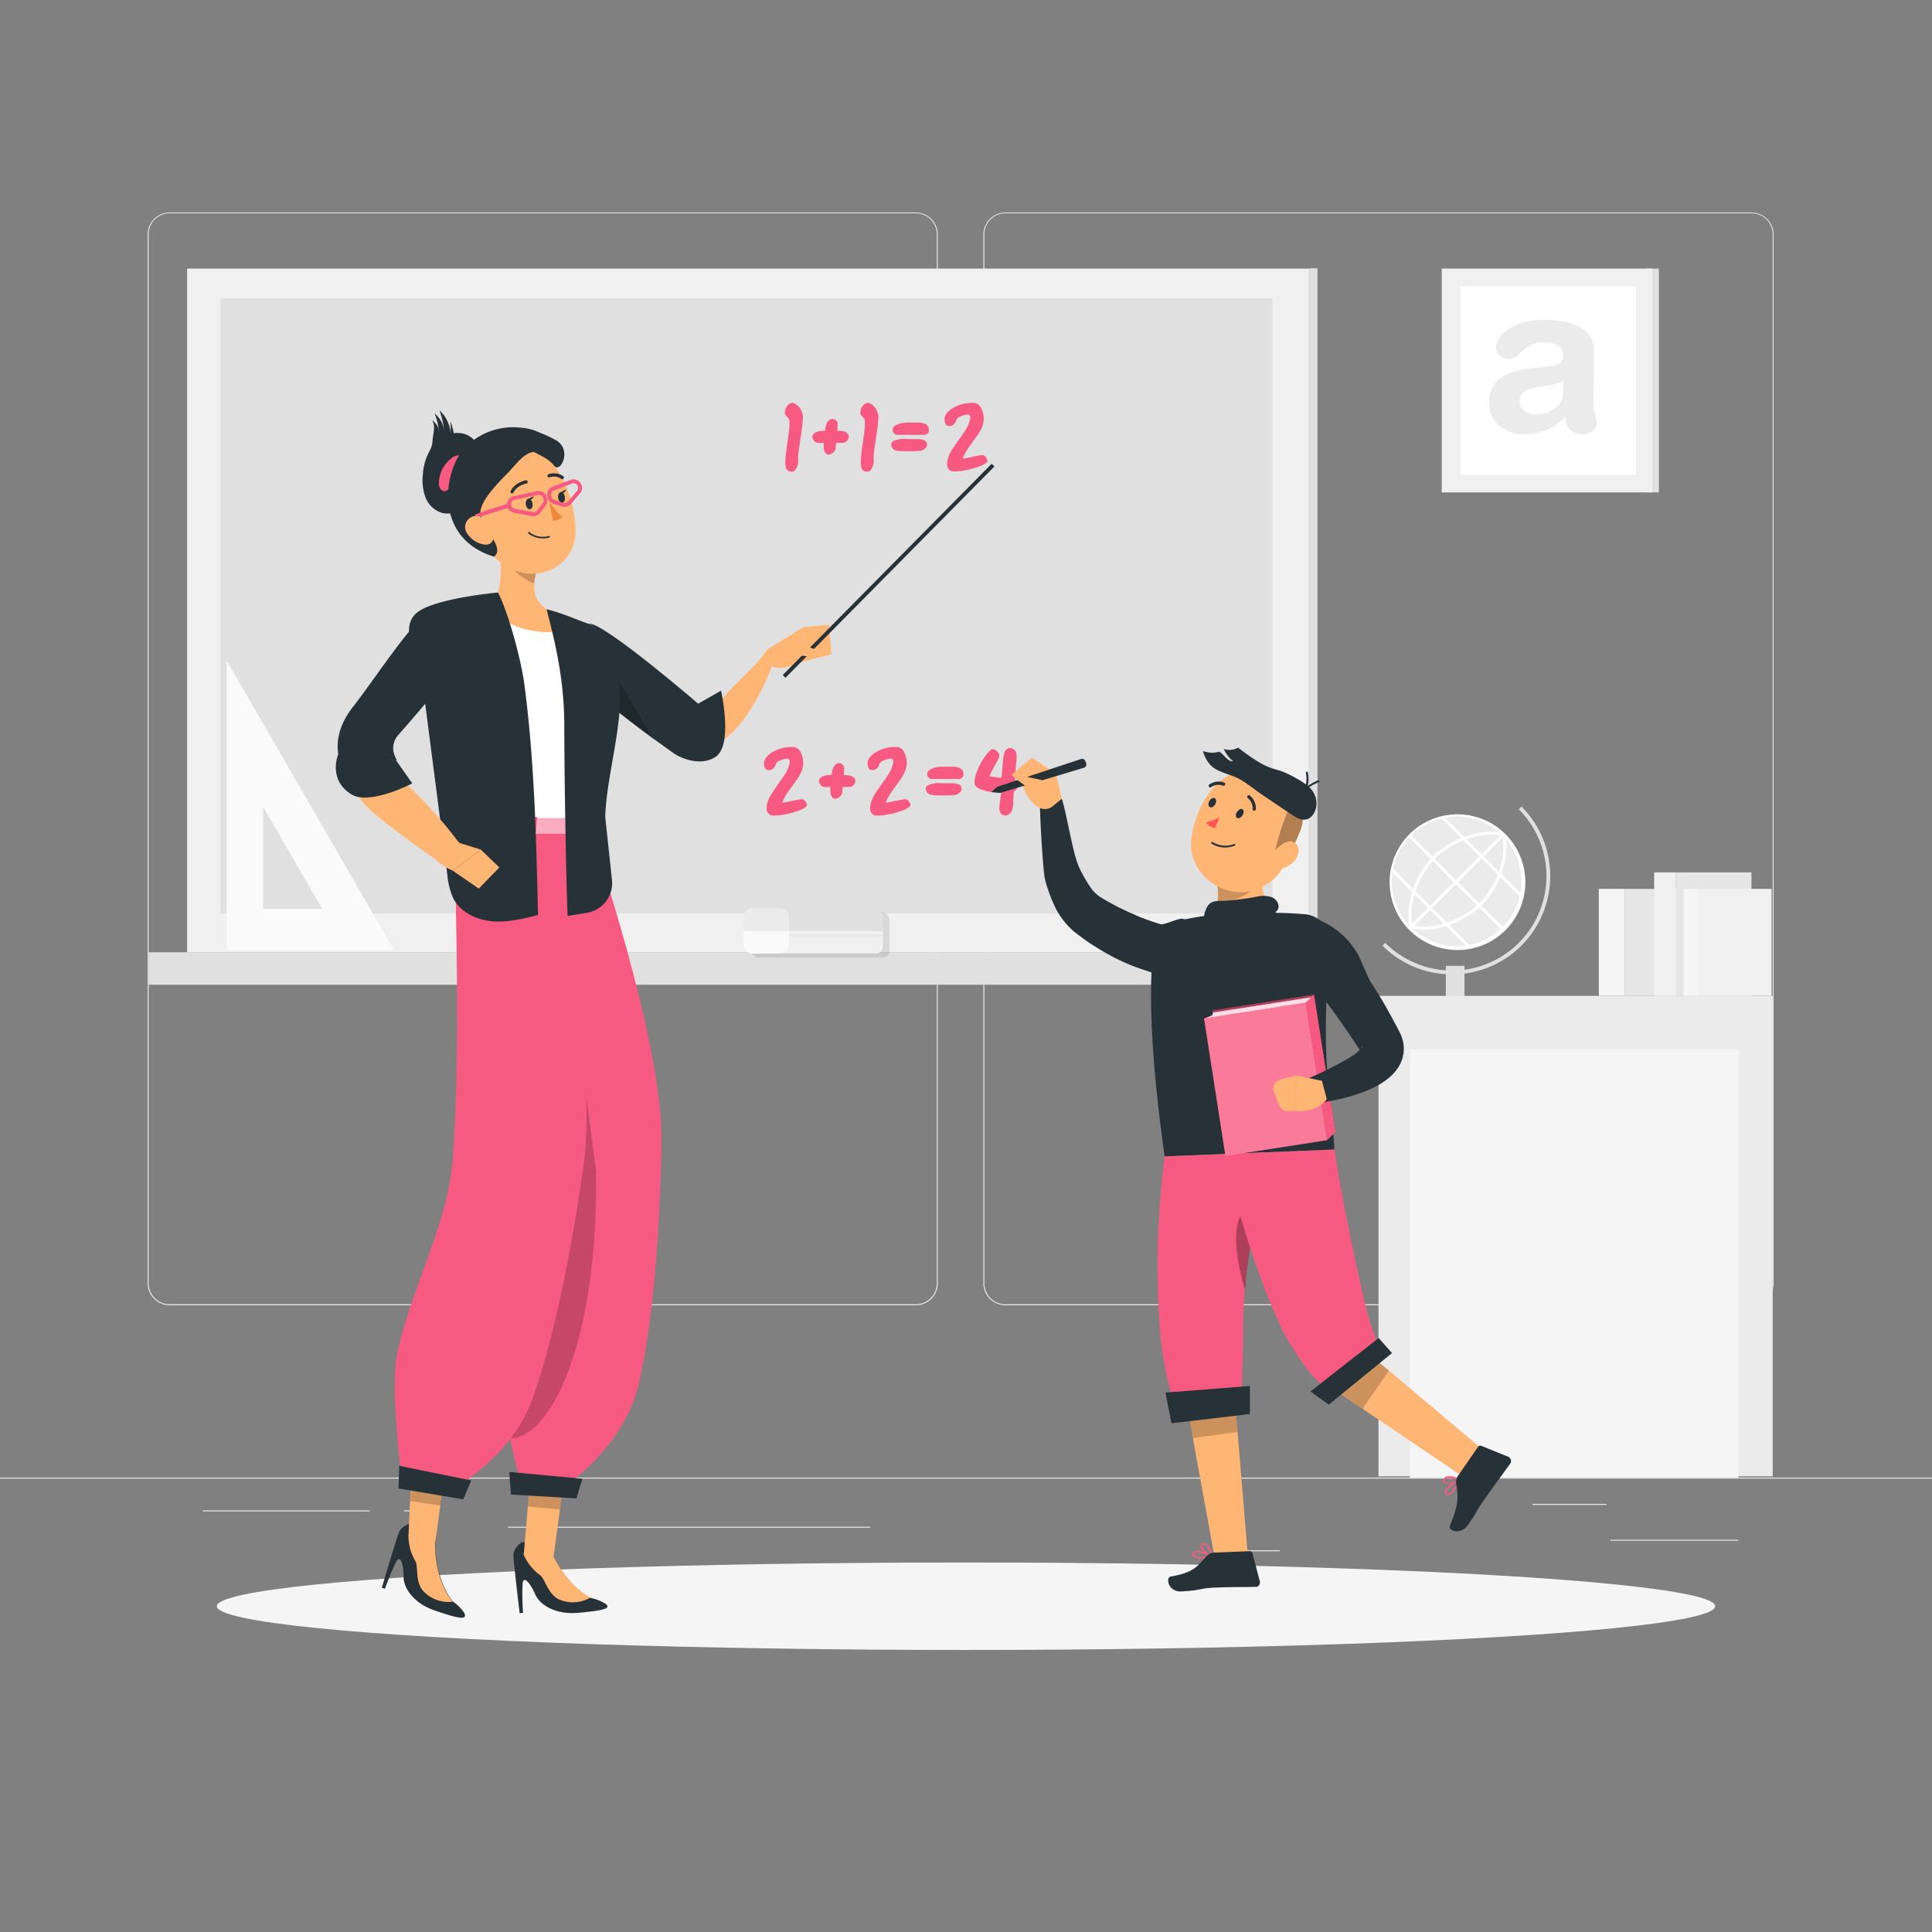<svg xmlns="http://www.w3.org/2000/svg" viewBox="0 0 500 500"><rect x="0" y="0" width="500" height="500" fill="#808080" stroke="none"/><g id="freepik--background-complete--inject-26"><rect x="416.78" y="398.49" width="33.12" height="0.25" style="fill:#ebebeb"></rect><rect x="322.53" y="401.21" width="8.69" height="0.25" style="fill:#ebebeb"></rect><rect x="396.59" y="389.21" width="19.19" height="0.25" style="fill:#ebebeb"></rect><rect x="52.46" y="390.89" width="43.19" height="0.25" style="fill:#ebebeb"></rect><rect x="104.56" y="390.89" width="6.33" height="0.25" style="fill:#ebebeb"></rect><rect x="131.47" y="395.11" width="93.68" height="0.25" style="fill:#ebebeb"></rect><path d="M237,337.8H43.91a5.71,5.71,0,0,1-5.7-5.71V60.66A5.71,5.71,0,0,1,43.91,55H237a5.71,5.71,0,0,1,5.71,5.71V332.09A5.71,5.71,0,0,1,237,337.8ZM43.91,55.2a5.46,5.46,0,0,0-5.45,5.46V332.09a5.46,5.46,0,0,0,5.45,5.46H237a5.47,5.47,0,0,0,5.46-5.46V60.66A5.47,5.47,0,0,0,237,55.2Z" style="fill:#ebebeb"></path><path d="M453.31,337.8H260.21a5.72,5.72,0,0,1-5.71-5.71V60.66A5.72,5.72,0,0,1,260.21,55h193.1A5.71,5.71,0,0,1,459,60.66V332.09A5.71,5.71,0,0,1,453.31,337.8ZM260.21,55.2a5.47,5.47,0,0,0-5.46,5.46V332.09a5.47,5.47,0,0,0,5.46,5.46h193.1a5.47,5.47,0,0,0,5.46-5.46V60.66a5.47,5.47,0,0,0-5.46-5.46Z" style="fill:#ebebeb"></path><rect y="382.4" width="500" height="0.25" style="fill:#ebebeb"></rect><rect x="425.91" y="69.51" width="3.41" height="57.92" style="fill:#e0e0e0"></rect><rect x="373.13" y="69.51" width="54.48" height="57.92" style="fill:#f0f0f0"></rect><rect x="378.02" y="74.07" width="45.36" height="48.79" style="fill:#fff"></rect><path d="M412.42,104.09a13.28,13.28,0,0,0,.16,2.21c.11.57.24,1.15.38,1.72a4.93,4.93,0,0,1,.27,1.35,2.66,2.66,0,0,1-1.05,2.15,3.81,3.81,0,0,1-2.51.87,4.31,4.31,0,0,1-3.45-1.27,5.42,5.42,0,0,1-1.18-3.31,13.53,13.53,0,0,1-4.85,3.5,15.55,15.55,0,0,1-5.93,1.08,9.42,9.42,0,0,1-6.23-2.24,7.22,7.22,0,0,1-2.66-5.79,8.79,8.79,0,0,1,.83-4,6.83,6.83,0,0,1,2.32-2.64A11.86,11.86,0,0,1,392,96.14a26.14,26.14,0,0,1,4.39-.84l4.8-.54a6,6,0,0,0,2.53-.78,2.36,2.36,0,0,0,.86-2.13,2.6,2.6,0,0,0-1.4-2.42,7,7,0,0,0-3.55-.81,7.36,7.36,0,0,0-3.51.7,12.39,12.39,0,0,0-2.59,1.94,8.59,8.59,0,0,1-1.5,1.26,2.82,2.82,0,0,1-1.51.41,3.38,3.38,0,0,1-2.4-.89,2.82,2.82,0,0,1-.95-2.13,4.43,4.43,0,0,1,.84-2.45,8.19,8.19,0,0,1,2.45-2.32,14.19,14.19,0,0,1,4-1.7,19.9,19.9,0,0,1,5.26-.64q5.93,0,9.35,2a6.58,6.58,0,0,1,3.42,6.09Zm-7.87-5.66a3.75,3.75,0,0,1-1.37.75,17.68,17.68,0,0,1-2,.49h0l-2.86.43a9,9,0,0,0-3.83,1.26,3,3,0,0,0-1.23,2.62,2.83,2.83,0,0,0,1.18,2.29,5,5,0,0,0,3.18.94,7.29,7.29,0,0,0,5-1.7,5.18,5.18,0,0,0,1.91-4Z" style="fill:#ebebeb"></path><rect x="420.44" y="230.04" width="26.01" height="27.69" style="fill:#e6e6e6"></rect><rect x="413.78" y="230.04" width="6.66" height="27.69" style="fill:#f5f5f5"></rect><rect x="433.73" y="225.77" width="19.54" height="31.96" style="fill:#e6e6e6"></rect><rect x="428.09" y="225.77" width="5.65" height="31.96" style="fill:#f0f0f0"></rect><rect x="439.49" y="230.04" width="18.98" height="27.69" style="fill:#f0f0f0"></rect><rect x="435.72" y="230.04" width="3.76" height="27.69" style="fill:#f5f5f5"></rect><rect x="374.18" y="249.96" width="4.83" height="10.34" style="fill:#e0e0e0"></rect><path d="M375.78,252.17a25.28,25.28,0,0,1-18-7.46l.71-.7a24.44,24.44,0,0,0,34.57-34.57l.7-.7a25.45,25.45,0,0,1-18,43.43Z" style="fill:#e0e0e0"></path><rect x="356.76" y="257.73" width="102.01" height="124.35" style="fill:#ebebeb"></rect><rect x="364.91" y="271.59" width="84.99" height="110.8" style="fill:#f5f5f5"></rect><circle cx="376.95" cy="228.07" r="17.17" style="fill:#ebebeb"></circle><path d="M364.57,240.51a17.56,17.56,0,0,1,24.83-24.83l-.55.55A16.78,16.78,0,0,0,365.12,240Z" style="fill:#fff"></path><path d="M364.57,240.51l.55-.54a16.78,16.78,0,1,0,23.73-23.74l.55-.55a17.56,17.56,0,1,1-24.83,24.83Z" style="fill:#fff"></path><path d="M383.33,234.44l-.55-.54c4-4,7.37-11.45,6-17.86l.75-.16C391,222.56,387.5,230.27,383.33,234.44Z" style="fill:#fff"></path><path d="M365.13,240.25l.17-.76c6.4,1.4,13.83-1.94,17.85-6l.55.54C379.53,238.25,371.81,241.71,365.13,240.25Z" style="fill:#fff"></path><path d="M371.19,222.3l-.55-.54c4.17-4.18,11.89-7.64,18.57-6.18l-.17.76C382.64,214.94,375.21,218.28,371.19,222.3Z" style="fill:#fff"></path><path d="M364.84,240c-1.46-6.68,2-14.39,6.17-18.57l.55.55c-4,4-7.37,11.45-6,17.86Z" style="fill:#fff"></path><rect x="359.82" y="227.71" width="34.34" height="0.77" transform="translate(-50.87 333.38) rotate(-45)" style="fill:#fff"></rect><rect x="383.07" y="207.1" width="0.77" height="29.07" transform="translate(-44.41 336.06) rotate(-45)" style="fill:#fff"></rect><rect x="376.39" y="211.14" width="0.77" height="34.32" transform="translate(-51.08 333.29) rotate(-45)" style="fill:#fff"></rect><rect x="369.72" y="220.82" width="0.77" height="28.3" transform="translate(-57.75 330.53) rotate(-45)" style="fill:#fff"></rect><rect x="38.46" y="246.44" width="312.47" height="8.41" style="fill:#e0e0e0"></rect><rect x="338.82" y="69.44" width="2.13" height="176.93" style="fill:#e0e0e0"></rect><rect x="57.05" y="77.2" width="1.75" height="159.2" style="fill:#e0e0e0"></rect><rect x="48.44" y="69.51" width="290.35" height="176.93" style="fill:#f0f0f0"></rect><rect x="57.05" y="77.2" width="272.28" height="159.2" style="fill:#e0e0e0"></rect><path d="M58.66,170.92v75H102Zm9.44,37.82,15.27,26.47H68.1Z" style="fill:#fafafa"></path><path d="M227.86,236H195.68v.16a2.36,2.36,0,0,0-1.51,2.21v7.05a2.36,2.36,0,0,0,1.51,2.21v.16h32.79a1.76,1.76,0,0,0,1.76-1.76v-7.66A2.37,2.37,0,0,0,227.86,236Z" style="opacity:0.1"></path><path d="M228.48,240.87V245a1.76,1.76,0,0,1-1.77,1.76H193.92v-5.9Z" style="fill:#f0f0f0"></path><path d="M193.92,240.87V235h32.19a2.37,2.37,0,0,1,2.37,2.37v3.52Z" style="fill:#e0e0e0"></path><path d="M204.21,240.87v3.53a2.38,2.38,0,0,1-2.37,2.37h-7.06a2.37,2.37,0,0,1-2.37-2.37v-3.53Z" style="fill:#fafafa"></path><path d="M192.41,240.87v-3.52a2.37,2.37,0,0,1,2.37-2.37h7.06a2.38,2.38,0,0,1,2.37,2.37v3.52Z" style="fill:#ebebeb"></path><rect x="204.42" y="241.83" width="24.05" height="0.5" style="fill:#e6e6e6"></rect></g><g id="freepik--Shadow--inject-26"><ellipse id="freepik--path--inject-26" cx="250" cy="415.69" rx="193.89" ry="11.32" style="fill:#f5f5f5"></ellipse></g><g id="freepik--Numbers--inject-26"><path d="M207.73,108.81c0,.75-.13,1.5-.22,2.24s-.21,1.48-.32,2.24-.21,1.5-.33,2.25-.23,1.51-.3,2.26a4.63,4.63,0,0,1,0,.54,4.63,4.63,0,0,0,0,.54,4.73,4.73,0,0,1,0,.52c0,.18,0,.35-.05.52a2.9,2.9,0,0,1-.14.65,4.14,4.14,0,0,1-.26.61,1.5,1.5,0,0,1-.42.56,1.36,1.36,0,0,1-.61.31,1.48,1.48,0,0,1-.93-.13,1.52,1.52,0,0,1-.66-.62,3,3,0,0,1-.18-.6,4.6,4.6,0,0,1-.05-.64,4.85,4.85,0,0,1,0-.66c0-.22,0-.43,0-.65.06-.66.14-1.32.22-2s.17-1.34.27-2,.19-1.37.29-2.06.19-1.37.25-2.06c0-.19,0-.38,0-.58s0-.41,0-.6a2.79,2.79,0,0,0,0-.58,1.67,1.67,0,0,0-.15-.54c-.13-.12-.26-.24-.39-.38a3.51,3.51,0,0,1-.37-.41,1.8,1.8,0,0,1-.24-.48,1.3,1.3,0,0,1,0-.56,2.63,2.63,0,0,1,.19-.77,3,3,0,0,1,.42-.69,2.37,2.37,0,0,1,.6-.54,1.93,1.93,0,0,1,.76-.28,2.24,2.24,0,0,1,.39.14l.37.19a3.77,3.77,0,0,1,.83.66,4.27,4.27,0,0,1,.61.87,4.46,4.46,0,0,1,.38,1,4.52,4.52,0,0,1,.11,1.1,3,3,0,0,0,0,.31Z" style="fill:#F75A80"></path><path d="M219.63,113.23a1.54,1.54,0,0,1-.17.51,2,2,0,0,1-.33.44,1.77,1.77,0,0,1-.45.3,1.42,1.42,0,0,1-.53.13q-.43,0-.87,0c-.29,0-.58,0-.88,0,0,.25-.06.5-.07.76a6.7,6.7,0,0,1-.08.77,1.32,1.32,0,0,1-.25.58,2.4,2.4,0,0,1-.45.45,2.36,2.36,0,0,1-.57.35,1.59,1.59,0,0,1-.64.13,1.12,1.12,0,0,1-.72-.44,1.84,1.84,0,0,1-.34-.78,4.08,4.08,0,0,1-.1-.93c0-.32,0-.62,0-.89h-.75l-.77,0a1.17,1.17,0,0,1-.59-.18,1.36,1.36,0,0,1-.45-.41,2.35,2.35,0,0,1-.3-.54,1.22,1.22,0,0,1-.07-.63,1.48,1.48,0,0,1,.54-.76,2.66,2.66,0,0,1,.85-.4,5.14,5.14,0,0,1,1-.16l.93-.09,0-.24a8.71,8.71,0,0,1,.15-.89,3.85,3.85,0,0,1,.32-.9,2.39,2.39,0,0,1,.57-.69,1.33,1.33,0,0,1,.89-.27,1.18,1.18,0,0,1,.5.11,1.46,1.46,0,0,1,.41.29,1.26,1.26,0,0,1,.28.4,1.39,1.39,0,0,1,.1.5,6.73,6.73,0,0,0-.05.89,5.51,5.51,0,0,1-.07.89h.28a7.44,7.44,0,0,1,.91,0,3.15,3.15,0,0,1,.89.24,1.79,1.79,0,0,1,.67.51A1.12,1.12,0,0,1,219.63,113.23Z" style="fill:#F75A80"></path><path d="M227.26,108.81c0,.75-.13,1.5-.22,2.24s-.2,1.48-.32,2.24-.21,1.5-.33,2.25-.23,1.51-.3,2.26a4.63,4.63,0,0,1,0,.54,4.63,4.63,0,0,0,0,.54,4.73,4.73,0,0,1,0,.52c0,.18,0,.35-.05.52a2.9,2.9,0,0,1-.14.65,4.14,4.14,0,0,1-.26.61,1.5,1.5,0,0,1-.42.56,1.36,1.36,0,0,1-.61.31,1.48,1.48,0,0,1-.93-.13,1.58,1.58,0,0,1-.66-.62,3,3,0,0,1-.18-.6,4.6,4.6,0,0,1-.05-.64,4.85,4.85,0,0,1,0-.66c0-.22,0-.43,0-.65.06-.66.14-1.32.22-2s.17-1.34.27-2,.19-1.37.29-2.06.19-1.37.25-2.06c0-.19,0-.38,0-.58s0-.41,0-.6a2.79,2.79,0,0,0,0-.58,1.67,1.67,0,0,0-.15-.54c-.13-.12-.26-.24-.39-.38a3.51,3.51,0,0,1-.37-.41,1.8,1.8,0,0,1-.24-.48,1.3,1.3,0,0,1,0-.56,2.63,2.63,0,0,1,.19-.77,3,3,0,0,1,.42-.69,2.37,2.37,0,0,1,.6-.54,1.93,1.93,0,0,1,.76-.28,2.24,2.24,0,0,1,.39.14l.37.19a3.77,3.77,0,0,1,.83.66,4.27,4.27,0,0,1,.61.87,4,4,0,0,1,.38,1,4.52,4.52,0,0,1,.11,1.1,3,3,0,0,0,0,.31Z" style="fill:#F75A80"></path><path d="M239.9,115.28a1.52,1.52,0,0,1-.3.56,2.13,2.13,0,0,1-.46.44,2.29,2.29,0,0,1-.56.29,1.71,1.71,0,0,1-.62.12c-1,.07-1.93.1-2.89.09s-1.9,0-2.85-.11a1.54,1.54,0,0,1-.61-.17,1.75,1.75,0,0,1-.49-.35,2,2,0,0,1-.35-.51,1.65,1.65,0,0,1-.14-.62.69.69,0,0,1,.11-.45,1,1,0,0,1,.31-.32,1.81,1.81,0,0,1,.41-.23l.43-.15a9.23,9.23,0,0,1,1-.21,7,7,0,0,1,1-.07h.54l.54.05c.37,0,.75,0,1.14,0h.62l.3,0a1.1,1.1,0,0,0,.31,0l.57,0a4.28,4.28,0,0,1,.61.09,3.43,3.43,0,0,1,.57.17,1.67,1.67,0,0,1,.47.28,1,1,0,0,1,.28.45A1.41,1.41,0,0,1,239.9,115.28Zm.48-4a1,1,0,0,1-.09.58,1.25,1.25,0,0,1-.37.42,1.52,1.52,0,0,1-.53.25,1.6,1.6,0,0,1-.57,0h-6.54a1.13,1.13,0,0,1-.57-.12,1.3,1.3,0,0,1-.43-.34,1.21,1.21,0,0,1-.23-.5,1.14,1.14,0,0,1,0-.58,1,1,0,0,1,.2-.46,1.67,1.67,0,0,1,.36-.34,2.65,2.65,0,0,1,.44-.25l.45-.2a4.85,4.85,0,0,1,1-.25l1-.12h.51a4.12,4.12,0,0,1,.51,0c.34,0,.68,0,1,0h.32a1.83,1.83,0,0,0,.33,0l.33,0,.34,0a4.47,4.47,0,0,1,.87.1,2.83,2.83,0,0,1,.83.3,1.85,1.85,0,0,1,.62.56A1.47,1.47,0,0,1,240.38,111.26Z" style="fill:#F75A80"></path><path d="M255.55,119.45a3.67,3.67,0,0,1-.88.7,6.23,6.23,0,0,1-1,.48c-.35.13-.71.25-1.07.36s-.72.21-1.06.32c-.8.21-1.6.39-2.42.52a11.3,11.3,0,0,1-2.46.15,1.31,1.31,0,0,1-.74-.21,1.69,1.69,0,0,1-.51-.52,2,2,0,0,1-.28-.72,3,3,0,0,1,0-.78,5.3,5.3,0,0,1,.18-1,7.61,7.61,0,0,1,.33-1,8.72,8.72,0,0,1,.47-.91c.17-.3.35-.59.53-.87l1.39-2,1.4-2c.19-.28.38-.58.56-.89a7.51,7.51,0,0,0,.5-.92,8.93,8.93,0,0,0,.39-1,5.46,5.46,0,0,0,.22-1,.92.92,0,0,0,0-.33.86.86,0,0,0-.11-.28.55.55,0,0,0-.21-.19.46.46,0,0,0-.32-.07,4.17,4.17,0,0,0-.78.1,5.15,5.15,0,0,0-.76.24l-.69.29a1.79,1.79,0,0,0-.59.48l-.1.23-.09.21-.07.21a1.26,1.26,0,0,1-.25.47,2,2,0,0,1-.38.39,2.16,2.16,0,0,1-.48.24,1.58,1.58,0,0,1-.52.09,1.16,1.16,0,0,1-.68-.15.87.87,0,0,1-.42-.55,1.54,1.54,0,0,1-.19-.65,3.29,3.29,0,0,1,0-.7,2.54,2.54,0,0,1,.4-1,4.07,4.07,0,0,1,.74-.87,5.83,5.83,0,0,1,.94-.69c.34-.19.68-.37,1-.52a9.57,9.57,0,0,1,2.19-.68,10.7,10.7,0,0,1,2.26-.16,1.88,1.88,0,0,1,1.28.5,3.23,3.23,0,0,1,.78,1.12,5.31,5.31,0,0,1,.43,1.35,7,7,0,0,1,.09,1.45,5.18,5.18,0,0,1-.39,1.74,11.18,11.18,0,0,1-.8,1.63l-1.18,1.66c-.39.55-.78,1.09-1.19,1.64s-.73,1.06-1.06,1.6a7.11,7.11,0,0,0-.77,1.74c.83-.14,1.65-.3,2.47-.48s1.64-.33,2.46-.44a1,1,0,0,1,.61.15,1.8,1.8,0,0,1,.44.43,2,2,0,0,1,.3.49A1.25,1.25,0,0,1,255.55,119.45Z" style="fill:#F75A80"></path><path d="M208.83,208.52a3.62,3.62,0,0,1-.87.7,6.65,6.65,0,0,1-1,.48c-.36.13-.71.25-1.08.36l-1.05.32c-.8.21-1.61.39-2.43.52a11.26,11.26,0,0,1-2.46.15,1.28,1.28,0,0,1-.73-.21,1.61,1.61,0,0,1-.52-.52,2.23,2.23,0,0,1-.27-.72,2.59,2.59,0,0,1,0-.78,4.57,4.57,0,0,1,.17-1,6.32,6.32,0,0,1,.34-1,8.63,8.63,0,0,1,.46-.91c.18-.3.35-.59.53-.87l1.39-2,1.41-2,.56-.89a10.36,10.36,0,0,0,.5-.93,8,8,0,0,0,.38-1,4.73,4.73,0,0,0,.22-1,.91.91,0,0,0,0-.33.86.86,0,0,0-.11-.28.55.55,0,0,0-.21-.19.51.51,0,0,0-.33-.07,4.17,4.17,0,0,0-.78.1,4.69,4.69,0,0,0-.75.24c-.23.09-.46.18-.69.29a1.72,1.72,0,0,0-.6.48l-.1.23-.09.21-.06.21a1.42,1.42,0,0,1-.25.47,1.75,1.75,0,0,1-.39.38,1.57,1.57,0,0,1-.48.25,1.52,1.52,0,0,1-.51.09,1.17,1.17,0,0,1-.69-.15.87.87,0,0,1-.42-.55,1.4,1.4,0,0,1-.18-.65,4.1,4.1,0,0,1,0-.7,2.54,2.54,0,0,1,.4-1,4.73,4.73,0,0,1,.74-.87,5.91,5.91,0,0,1,.95-.69,10.72,10.72,0,0,1,1-.52,9.81,9.81,0,0,1,2.2-.68,10.66,10.66,0,0,1,2.25-.16,1.86,1.86,0,0,1,1.28.5,3,3,0,0,1,.78,1.12,5,5,0,0,1,.43,1.35,7,7,0,0,1,.09,1.45,5.42,5.42,0,0,1-.38,1.74,12.36,12.36,0,0,1-.81,1.63l-1.18,1.66c-.38.55-.78,1.09-1.19,1.64s-.72,1.06-1.06,1.6a7.51,7.51,0,0,0-.77,1.74c.83-.14,1.66-.3,2.48-.48s1.63-.33,2.46-.44a1,1,0,0,1,.6.15,1.63,1.63,0,0,1,.44.43,1.77,1.77,0,0,1,.31.49A1.37,1.37,0,0,1,208.83,208.52Z" style="fill:#F75A80"></path><path d="M221.33,202.3a1.34,1.34,0,0,1-.17.51,2,2,0,0,1-.33.44,1.77,1.77,0,0,1-.45.3,1.37,1.37,0,0,1-.52.13c-.3,0-.59,0-.88,0s-.58,0-.88,0c0,.25,0,.5-.07.76a6.7,6.7,0,0,1-.08.77,1.21,1.21,0,0,1-.25.58,2.4,2.4,0,0,1-.45.45,2.5,2.5,0,0,1-.56.35,1.64,1.64,0,0,1-.65.13,1.12,1.12,0,0,1-.72-.44,2,2,0,0,1-.34-.78,4.73,4.73,0,0,1-.1-.93c0-.32,0-.62,0-.89h-.74l-.77,0a1.24,1.24,0,0,1-.6-.18,1.36,1.36,0,0,1-.45-.41,2.77,2.77,0,0,1-.29-.54,1,1,0,0,1-.07-.63,1.48,1.48,0,0,1,.54-.76,2.71,2.71,0,0,1,.84-.4,5.28,5.28,0,0,1,1-.16l.93-.09,0-.24a8.71,8.71,0,0,1,.15-.89,3.46,3.46,0,0,1,.33-.9,2.11,2.11,0,0,1,.57-.69,1.3,1.3,0,0,1,.89-.27,1.14,1.14,0,0,1,.49.11,1.33,1.33,0,0,1,.41.29,1.26,1.26,0,0,1,.28.4,1.21,1.21,0,0,1,.1.5c0,.3-.05.6-.05.89a6.88,6.88,0,0,1-.06.89h.28a7.18,7.18,0,0,1,.9.05,3.15,3.15,0,0,1,.89.24,1.71,1.71,0,0,1,.67.51A1.12,1.12,0,0,1,221.33,202.3Z" style="fill:#F75A80"></path><path d="M235.61,208.52a3.62,3.62,0,0,1-.87.7,6.33,6.33,0,0,1-1,.48c-.35.13-.71.25-1.07.36l-1.06.32a24.18,24.18,0,0,1-2.42.52,11.3,11.3,0,0,1-2.46.15,1.33,1.33,0,0,1-.74-.21,1.69,1.69,0,0,1-.51-.52,2.23,2.23,0,0,1-.27-.72,2.3,2.3,0,0,1,0-.78,4.57,4.57,0,0,1,.17-1,6.32,6.32,0,0,1,.34-1,8.63,8.63,0,0,1,.46-.91c.17-.3.35-.59.53-.87l1.39-2,1.41-2c.18-.28.37-.58.55-.89a8.4,8.4,0,0,0,.51-.93,8,8,0,0,0,.38-1,5.46,5.46,0,0,0,.22-1,.74.74,0,0,0,0-.33.85.85,0,0,0-.1-.28.55.55,0,0,0-.21-.19.51.51,0,0,0-.33-.07,4.17,4.17,0,0,0-.78.1,5.15,5.15,0,0,0-.76.24c-.23.09-.45.18-.68.29a1.72,1.72,0,0,0-.6.48l-.1.23-.09.21-.06.21a1.63,1.63,0,0,1-.25.47,2,2,0,0,1-.39.38,1.69,1.69,0,0,1-.48.25,1.52,1.52,0,0,1-.51.09,1.17,1.17,0,0,1-.69-.15.87.87,0,0,1-.42-.55,1.4,1.4,0,0,1-.18-.65,2.74,2.74,0,0,1,0-.7,2.54,2.54,0,0,1,.4-1,4.38,4.38,0,0,1,.74-.87,5.83,5.83,0,0,1,.94-.69c.34-.19.68-.37,1-.52a9.57,9.57,0,0,1,2.19-.68,10.75,10.75,0,0,1,2.26-.16,1.86,1.86,0,0,1,1.28.5,3.23,3.23,0,0,1,.78,1.12,5,5,0,0,1,.43,1.35,7,7,0,0,1,.09,1.45,5.42,5.42,0,0,1-.38,1.74,12.36,12.36,0,0,1-.81,1.63l-1.18,1.66c-.38.55-.78,1.09-1.19,1.64s-.72,1.06-1.06,1.6a7.51,7.51,0,0,0-.77,1.74c.83-.14,1.66-.3,2.47-.48s1.64-.33,2.47-.44a1,1,0,0,1,.6.15,1.63,1.63,0,0,1,.44.43,1.54,1.54,0,0,1,.3.49A1.25,1.25,0,0,1,235.61,208.52Z" style="fill:#F75A80"></path><path d="M248.85,204.35a1.66,1.66,0,0,1-.29.56,2.18,2.18,0,0,1-.47.44,2.29,2.29,0,0,1-.56.29,1.94,1.94,0,0,1-.61.12c-1,.07-1.94.1-2.9.09s-1.9,0-2.85-.11a1.54,1.54,0,0,1-.61-.17,1.69,1.69,0,0,1-.83-.86,1.66,1.66,0,0,1-.15-.62.76.76,0,0,1,.11-.45,1,1,0,0,1,.31-.32,2.06,2.06,0,0,1,.41-.23l.43-.15a9.23,9.23,0,0,1,1-.21,7.09,7.09,0,0,1,1-.07h.55l.54.05c.36,0,.74,0,1.13,0h.62l.3,0a1.1,1.1,0,0,0,.31,0l.57,0a4.28,4.28,0,0,1,.61.09,3.43,3.43,0,0,1,.57.17,1.47,1.47,0,0,1,.47.28,1,1,0,0,1,.28.45A1.41,1.41,0,0,1,248.85,204.35Zm.48-4a.92.92,0,0,1-.09.58,1.25,1.25,0,0,1-.37.42,1.44,1.44,0,0,1-.53.25,1.59,1.59,0,0,1-.57,0h-6.54a1.07,1.07,0,0,1-.56-.12,1.24,1.24,0,0,1-.44-.34,1.21,1.21,0,0,1-.23-.5,1.42,1.42,0,0,1,0-.58,1,1,0,0,1,.2-.46,1.67,1.67,0,0,1,.36-.34A2.65,2.65,0,0,1,241,199l.45-.2a4.85,4.85,0,0,1,1-.25l1-.12h.51a4.12,4.12,0,0,1,.51,0c.34,0,.69,0,1,0h.33a1.67,1.67,0,0,0,.32,0l.33,0,.34,0a4.47,4.47,0,0,1,.87.1,2.73,2.73,0,0,1,.83.3,1.85,1.85,0,0,1,.62.56A1.47,1.47,0,0,1,249.33,200.33Z" style="fill:#F75A80"></path><path d="M263.52,203.27a2.72,2.72,0,0,1-.37.9,1.57,1.57,0,0,1-.73.64,2.21,2.21,0,0,0-.08.37l-.06.37c0,.27,0,.54,0,.82l-.06.82c0,.27,0,.53,0,.79s-.05.53-.08.8a4.18,4.18,0,0,1-.16.73,2.47,2.47,0,0,1-.34.69,2.05,2.05,0,0,1-.52.54,1.65,1.65,0,0,1-1.69.12,1.14,1.14,0,0,1-.61-.73,2.47,2.47,0,0,1-.16-1c0-.38,0-.75.06-1.1s.09-.82.15-1.2a5.36,5.36,0,0,0,.1-.6l.09-.59a1.13,1.13,0,0,1,0-.32,1,1,0,0,0,0-.31,3.42,3.42,0,0,0-.45,0h-.44c-.55,0-1.1,0-1.64-.07a7.61,7.61,0,0,1-1.58-.3l-.72-.21a5.66,5.66,0,0,1-.72-.28,3.48,3.48,0,0,1-.64-.38,2.55,2.55,0,0,1-.5-.54,1.34,1.34,0,0,1-.16-.56,4.42,4.42,0,0,1,0-.63,7.71,7.71,0,0,1,.32-1.5c.16-.5.34-1,.54-1.47s.46-1,.71-1.47.54-.94.84-1.4q.22-.36.48-.69c.17-.23.35-.44.54-.65s.34-.38.52-.57a1.84,1.84,0,0,1,.65-.41,1.31,1.31,0,0,1,.68.15,2.85,2.85,0,0,1,.55.39,3.5,3.5,0,0,1,.42.57,1.26,1.26,0,0,1,.16.69,5,5,0,0,1-.49,1.25c-.23.39-.45.79-.67,1.19s-.51.91-.74,1.37a13.52,13.52,0,0,0-.62,1.4c.5.09,1,.17,1.51.22l1.53.19a10.07,10.07,0,0,0,.16-1.06l.09-1.07c0-.34.06-.69.08-1s0-.71.07-1.05.08-.77.14-1.15a8.1,8.1,0,0,1,.27-1.16,1.7,1.7,0,0,1,.22-.5,1.56,1.56,0,0,1,.37-.4,1.47,1.47,0,0,1,.47-.27,1.33,1.33,0,0,1,.53-.05,1.49,1.49,0,0,1,.67.23,1.8,1.8,0,0,1,.5.45,2,2,0,0,1,.31.62,2.35,2.35,0,0,1,.08.7c0,.45,0,.9-.07,1.35s-.07.9-.12,1.35-.08.91-.13,1.36-.09.91-.13,1.37a2.42,2.42,0,0,0,0,.38,1.63,1.63,0,0,1,0,.38,1.83,1.83,0,0,1,.73.65A1.5,1.5,0,0,1,263.52,203.27Z" style="fill:#F75A80"></path></g><g id="freepik--character-2--inject-26"><g id="freepik--character-2--inject-2--inject-26"><path d="M311.12,403.31a3.46,3.46,0,0,1-2.44-.53.71.71,0,0,1,0-.84,1,1,0,0,1,.59-.48c1.36-.43,4.29,1.09,4.42,1.16a.19.19,0,0,1,.1.2.19.19,0,0,1-.15.16A13.18,13.18,0,0,1,311.12,403.31Zm-1.37-1.54a1.15,1.15,0,0,0-.37.06.52.52,0,0,0-.37.29c-.14.25-.08.36,0,.42.41.52,2.48.45,4,.21A9,9,0,0,0,309.75,401.77Z" style="fill:#F75A80"></path><path d="M313.59,403h-.08c-1-.4-3.05-2.1-2.91-3,0-.23.17-.51.7-.58a1.45,1.45,0,0,1,1.1.29c1.08.82,1.39,3,1.4,3.13a.18.18,0,0,1-.08.18A.2.2,0,0,1,313.59,403Zm-2.14-3.25h-.11c-.35,0-.37.18-.38.23,0,.56,1.32,1.9,2.36,2.47a4.58,4.58,0,0,0-1.19-2.48,1,1,0,0,0-.68-.22Z" style="fill:#F75A80"></path><polygon points="323.29 406.88 315.09 407.21 308.51 371.05 307.92 367.78 307.52 365.59 319.86 365.59 319.92 366.36 320.28 370.58 323.29 406.88" style="fill:#ffb573"></polygon><path d="M314.41,401.8l9-.35a.7.7,0,0,1,.72.53l1.91,7.23a1.2,1.2,0,0,1-.84,1.47.73.73,0,0,1-.25,0c-3.24.08-6.12,0-10.14.18-4.75.18-3.52.71-9.1,1-3.36.18-4.13-3.62-2.71-3.86,6.49-1.08,7.09-3.08,9.52-5.51A2.89,2.89,0,0,1,314.41,401.8Z" style="fill:#263238"></path><path d="M304,252.81l-.63,0-.5-.08-.95-.15c-.62-.11-1.21-.24-1.81-.37-1.18-.27-2.33-.6-3.46-1a54.49,54.49,0,0,1-6.57-2.56,57.27,57.27,0,0,1-6.15-3.37c-1-.59-2-1.25-2.91-1.9s-1.82-1.34-2.82-2.1a19.22,19.22,0,0,1-5.29-6.86,37.85,37.85,0,0,1-2.45-6.78c-.56-2.21-1.3-16.28-1.31-18.53l5.63-2.39c1.3,3.81,2.81,14.1,4.49,17.75a37.46,37.46,0,0,0,2.72,4.82,9.48,9.48,0,0,0,2.77,2.87c.75.43,1.64,1,2.46,1.43s1.68.94,2.55,1.35,1.72.85,2.6,1.23,1.76.75,2.63,1.15c1.77.69,3.55,1.33,5.35,1.86.88.28,4.77-1.64,5.65-1.4l1.3.3,1.06.22Z" style="fill:#263238"></path><path d="M274.79,206.74l-1.51-6.58-8.55,3.32a10.19,10.19,0,0,0,4,5.43,3.13,3.13,0,0,0,3.67-.24Z" style="fill:#ffb573"></path><polygon points="267.07 196.1 261.81 200.45 264.73 203.48 273.27 200.15 267.07 196.1" style="fill:#ffb573"></polygon><path d="M298.42,246c-.84,7.73-1.2,23.7,3,53.27l43.9-1.75c0-6.21-4.26-24.67-.89-52.45a7.58,7.58,0,0,0-6.56-8.47l-.27,0c-2.15-.18-4.54-.32-6.87-.34a161.62,161.62,0,0,0-18.67.74c-2.39.31-4.72.78-6.72,1.23A9,9,0,0,0,298.42,246Z" style="fill:#263238"></path><path d="M326.44,222.06c-.29,5.75.3,12.4,3.73,15.16a67.83,67.83,0,0,1-16.78,9.45c-6.09-4.78-3-8.3-3-8.3,5.67-2.77,5.49-7,4-11.56L323,220C324.4,218.68,326.54,219.94,326.44,222.06Z" style="fill:#ffb573"></path><path d="M326.44,222.06c.11-2.11-2-3.38-3.47-2.08l-8.59,6.86a12.21,12.21,0,0,1,.7,6.33,12.09,12.09,0,0,0,5.67-.88,12.39,12.39,0,0,0,5.72-4.56A44.7,44.7,0,0,1,326.44,222.06Z" style="opacity:0.2;isolation:isolate"></path><path d="M336.31,215.51c-.44,1-.85,1.93-1.22,2.82-2.55,5.85-4.34,9.57-9.38,11.64-8.7,3.58-18.14-3.79-17.44-12.21.63-7.59,5.91-18.6,15.49-18.58,7.49,0,13,5.39,13.41,11.33A10.24,10.24,0,0,1,336.31,215.51Z" style="fill:#ffb573"></path><path d="M313.57,218.31h0a6.52,6.52,0,0,0,6,.53.22.22,0,1,0-.2-.4h0a6.17,6.17,0,0,1-5.54-.53.24.24,0,0,0-.32.08A.23.23,0,0,0,313.57,218.31Z" style="fill:#263238"></path><path d="M321.56,211c-.38.62-1,.92-1.41.67s-.43-.94,0-1.56,1-.92,1.41-.67S321.94,210.42,321.56,211Z" style="fill:#263238"></path><path d="M314.47,208.17c-.38.62-1,1-1.41.67s-.44-.94-.06-1.56,1-1,1.42-.67S314.84,207.56,314.47,208.17Z" style="fill:#263238"></path><path d="M324.39,209.77a.44.44,0,0,1-.22-.4,3.31,3.31,0,0,0-1.22-2.8.43.43,0,0,1-.1-.6.42.42,0,0,1,.58-.11h0a4.21,4.21,0,0,1,1.58,3.54.44.44,0,0,1-.47.4l-.16,0Z" style="fill:#263238"></path><path d="M313.1,203.78a.45.45,0,0,1-.2-.16A.42.42,0,0,1,313,203h0a4.24,4.24,0,0,1,3.86-.46.44.44,0,0,1,.19.58.43.43,0,0,1-.55.2h0a3.32,3.32,0,0,0-3.07.4A.48.48,0,0,1,313.1,203.78Z" style="fill:#263238"></path><path d="M315.63,211.4c-1.52,1-1.7.82-3.53,1.46a3.7,3.7,0,0,0,2.38,1.45Z" style="fill:#ff5652"></path><path d="M336.31,215.51c-.44,1-.85,1.93-1.22,2.82a3.7,3.7,0,0,0-2.16-.15,5.5,5.5,0,0,0-2.9,2,57.62,57.62,0,0,1,2.57-8.52c.35-.89.59-2.37,1.77-2.25a7.2,7.2,0,0,1,2.8,1.12A10.24,10.24,0,0,1,336.31,215.51Z" style="opacity:0.3"></path><path d="M335,222.78a6.65,6.65,0,0,1-4.36,2.22c-2.09.11-2.38-2.08-1.17-4,1.08-1.73,3.49-3.87,5.28-3.09S336.48,221.17,335,222.78Z" style="fill:#ffb573"></path><polygon points="319.92 366.36 320.28 370.58 308.71 372.16 307.92 367.78 307.22 367.86 306.65 361.01 306.6 360.41 320.84 359.84 321.21 361.89 321.95 366.12 319.92 366.36" style="opacity:0.2;isolation:isolate"></polygon><path d="M301.41,299.28a222.35,222.35,0,0,0-1.2,45.26c1,10.81,3,16.27,3,16.27l18,1.08s.4-5.73.54-15.82c-.43-27.93,8.53-47.95,8.53-47.95Z" style="fill:#F75A80"></path><path d="M324.88,311.51c-7.23,1.87-5.13,14.06-2.66,22.28a130.75,130.75,0,0,1,3.7-22.23Z" style="opacity:0.3;isolation:isolate"></path><path d="M376.63,385.36c-.6.87-1.29,1.63-1.88,1.64a.76.76,0,0,1-.69-.49,1,1,0,0,1,0-.77c.48-1.34,3.45-2.77,3.59-2.84a.21.21,0,0,1,.26.1.22.22,0,0,1,0,.16A14,14,0,0,1,376.63,385.36Zm-2,.17a1.06,1.06,0,0,0-.18.33.59.59,0,0,0,0,.47c.12.25.25.28.33.28.66,0,1.85-1.72,2.54-3.1a8.62,8.62,0,0,0-2.72,2Z" style="fill:#F75A80"></path><path d="M377.86,383.19l-.07,0c-.94.56-3.51,1.17-4.18.51-.16-.15-.3-.43-.05-.9a1.44,1.44,0,0,1,.92-.7c1.3-.37,3.26.7,3.34.74a.23.23,0,0,1,.1.17A.38.38,0,0,1,377.86,383.19ZM374,383l-.07.1c-.17.31-.06.41,0,.43.41.39,2.32.1,3.4-.4a4.64,4.64,0,0,0-2.71-.54A1,1,0,0,0,374,383Z" style="fill:#F75A80"></path><polygon points="386.81 377.77 382.14 384.53 346.83 360.68 355.38 351.26 386.81 377.77" style="fill:#ffb573"></polygon><path d="M377.41,381.82l5.1-7.38a.71.71,0,0,1,.86-.26L390.3,377a1.19,1.19,0,0,1,.67,1.55.89.89,0,0,1-.14.25c-1.88,2.63-4.69,6.37-7,9.72-2.7,3.92-.72,1.5-3.89,6.09-1.92,2.78-5.25,1.61-4.71.27,2.5-6.09,2.09-7.67,1.6-11.06A2.83,2.83,0,0,1,377.41,381.82Z" style="fill:#263238"></path><polygon points="343.83 358.5 352.63 364.6 359.45 354.7 351.08 348 343.83 358.5" style="opacity:0.2;isolation:isolate"></polygon><path d="M317,298.66s4.79,24.4,15.15,46.14c7.72,13.88,12.11,15,12.11,15l13.38-10.09s-2.18-3.47-4.28-11.86c-6.21-27.09-8-40.36-8-40.36Z" style="fill:#F75A80"></path><path d="M339.16,360.1c0,.06,4.73,3.41,4.73,3.41l16.36-13.34-3.45-3.89Z" style="fill:#263238"></path><path d="M323.48,358.68v7.26l-1.52.18-2,.24-12,1.42-.7.08-4.07.48s-1.63-7.94-1.55-7.94l1.4-.11,18.39-1.44Z" style="fill:#263238"></path><rect x="316.39" y="259.25" width="26.6" height="36.03" transform="translate(-38.73 54.02) rotate(-8.85)" style="fill:#F75A80"></rect><rect x="316.39" y="259.25" width="26.6" height="36.03" transform="translate(-38.73 54.02) rotate(-8.85)" style="opacity:0.3;isolation:isolate"></rect><polygon points="337.88 259.47 340.06 257.42 345.61 293.02 343.42 295.08 337.88 259.47" style="fill:#F75A80"></polygon><rect x="314.21" y="261.31" width="26.6" height="36.03" transform="translate(-39.07 53.71) rotate(-8.85)" style="fill:#F75A80"></rect><rect x="314.21" y="261.31" width="26.6" height="36.03" transform="translate(-39.07 53.71) rotate(-8.85)" style="fill:#fff;opacity:0.2"></rect><path d="M313.87,262.06a.74.74,0,0,1-.22.73,12.48,12.48,0,0,1-2,.78l26.28-4.1,1.46-1.37Z" style="fill:#F75A80"></path><g style="opacity:0.8"><path d="M313.87,262.06a.74.74,0,0,1-.22.73,12.48,12.48,0,0,1-2,.78l26.28-4.1,1.46-1.37Z" style="fill:#fff"></path></g><path d="M341.72,238.25a20.7,20.7,0,0,1,9.36,8.16c.74.93,2.73,6.37,4,8.29s2.46,3.85,3.58,5.84,2.22,4,3.26,6l.2.38.35.72a10.58,10.58,0,0,1,.63,1.9,8.78,8.78,0,0,1-.15,4.32,9.37,9.37,0,0,1-1.65,3.18,12.15,12.15,0,0,1-1.91,1.95,17.74,17.74,0,0,1-3.68,2.36,31.91,31.91,0,0,1-3.51,1.5,51,51,0,0,1-6.87,1.89,53.57,53.57,0,0,1-6.9,1l-1.36-6a106.32,106.32,0,0,0,11.22-5.43,24.16,24.16,0,0,0,2.35-1.52,11.79,11.79,0,0,0,1.67-1.49c.37-.42.34-.77.08-.24a2.09,2.09,0,0,0-.1,1,2.29,2.29,0,0,0,.07.36h0l-.06-.09-.21-.32q-3.46-5.34-7.2-10.47c-1.25-1.71-2.51-3.41-3.82-5.09l-1.91-2.5-1.87-2.38Z" style="fill:#263238"></path><path d="M342.13,279.71l-6.61-1.35-.58,9.14s5.23.88,8.44-3Z" style="fill:#ffb573"></path><path d="M329.69,282.64,331,286a2.46,2.46,0,0,0,2.46,1.57l1.48-.11.57-9.15-4.13,1.06a2.46,2.46,0,0,0-1.81,3A2,2,0,0,0,329.69,282.64Z" style="fill:#ffb573"></path></g><path d="M311.9,235.88a2.63,2.63,0,0,0,0,2.21c.54.86,1.8.82,2.81.67l13.26-2a3.59,3.59,0,0,0,2.65-1.22c.73-1.13-.11-2.73-1.34-3.29a7,7,0,0,0-4-.2,63.49,63.49,0,0,1-8.65,1.08C314.15,233.16,312.79,233.17,311.9,235.88Z" style="fill:#263238"></path><path d="M307.54,241.77a6.54,6.54,0,0,0,3,5.85,9.89,9.89,0,0,0,6.61,1.37,25.76,25.76,0,0,0,13-6.54c1.1-1.18,2-2.8,1.58-4.35a3.9,3.9,0,0,0-2.75-2.47,11.16,11.16,0,0,0-3.83-.19C320.56,235.79,308.18,235.14,307.54,241.77Z" style="fill:#263238"></path><path d="M341.2,201.94a11.62,11.62,0,0,0-2.69,1.43l-.05,0a8.18,8.18,0,0,0,0-3.49.25.25,0,1,0-.49.12,8.22,8.22,0,0,1,0,3,29.56,29.56,0,0,0-4.73-2.73c-3.73-1.88-4.34-.24-12.82-6.78a4.44,4.44,0,0,1-3.68.34,8.12,8.12,0,0,0,2.39,3.18c-1.5.14-2.38-1.87-3.62-2.46a6.66,6.66,0,0,1-4.23-.21c1.61,4.8,3.62,4.94,8.05,6.61,2.58,1,5,3.17,7.28,4.7l7.65,5.15c1.09.73,2.32,1.5,3.62,1.3,1.72-.28,2.73-2.17,2.81-3.9a5.64,5.64,0,0,0-1.86-4.46,11.68,11.68,0,0,1,2.47-1.3.24.24,0,0,0,.16-.32A.26.26,0,0,0,341.2,201.94Z" style="fill:#263238"></path><path d="M280.52,198.69l-21.64,6.5a.82.82,0,0,1-.35,0l-2-.19,1.4-1.25a.87.87,0,0,1,.31-.18l21.52-7.14a.9.9,0,0,1,1.12.53l.19.5A.89.89,0,0,1,280.52,198.69Z" style="fill:#263238"></path><polygon points="269.76 201.92 264.73 200.83 263.36 201.92 268.85 205.89 269.76 201.92" style="fill:#ffb573"></polygon></g><g id="freepik--character-1--inject-26"><path d="M117.91,112.06a8.41,8.41,0,0,0-6.21,3.76,14.52,14.52,0,0,0-2.27,7.06,12.75,12.75,0,0,0,.66,5.76,6.75,6.75,0,0,0,4,4c2.48.8,5.28-.35,7.06-2.26a16.3,16.3,0,0,0,3.42-7C125.88,118.72,124,111.72,117.91,112.06Z" style="fill:#263238"></path><path d="M149.4,417.41c-5.61.46-9.67-2.05-10.83-4.7s-3.07-5.32-3.32-2.85a63.38,63.38,0,0,0,.11,7.55l-.87.09s-1-8.24-1.35-11.92a26.09,26.09,0,0,1-.27-3.53,4.8,4.8,0,0,1,2.31-3l6.84,1c4.13,10.53,10.79,13.47,10.79,13.47h0a12.25,12.25,0,0,1,3.74,1.44C158.57,416.28,155.94,416.85,149.4,417.41Z" style="fill:#263238"></path><path d="M135.55,402.4a12.92,12.92,0,0,0,4.16,5.21c1.41.95,2.11,5.3,5.34,6.47a9,9,0,0,0,7.76-.64S146.16,410.5,142,400C142,400,135.05,400.73,135.55,402.4Z" style="fill:#ffb573"></path><path d="M112.45,416.77c-5.31-1.8-8-5.73-8-8.61s-.7-6.12-1.91-4a63.9,63.9,0,0,0-2.91,7l-.82-.25s2.37-8,3.49-11.46a26.53,26.53,0,0,1,1.16-3.35,4.89,4.89,0,0,1,3.32-1.87l5.88,3.58c-.39,11.3,4.55,16.65,4.55,16.65h0a12.11,12.11,0,0,1,2.85,2.82C121.26,419.43,118.62,418.9,112.45,416.77Z" style="fill:#263238"></path><path d="M105.71,397.52a12.87,12.87,0,0,0,1.76,6.44c.9,1.42-.18,5.7,2.31,8.05a9,9,0,0,0,7.38,2.51s-5-5.35-4.55-16.65C112.61,397.87,105.83,395.81,105.71,397.52Z" style="fill:#ffb573"></path><path d="M161.72,171.1l.35.42.46.52c.33.35.65.72,1,1.07.69.72,1.44,1.41,2.19,2.13a60,60,0,0,0,4.78,3.95c1.69,1.25,3.46,2.41,5.25,3.55,1,.53,1.82,1.1,2.76,1.62l2.17,1.2a1.44,1.44,0,0,0,1,.06c.7-.21,4.72-4.19,6-5.66,2.83-3.26,8.6-8.23,10.91-11.88l1.18,4.28A58.43,58.43,0,0,1,193.32,185a28.85,28.85,0,0,1-5.1,5.71,14.49,14.49,0,0,1-3.93,2.35,9.36,9.36,0,0,1-7.11-.05l-.89-.4-1.62-.73c-1.1-.49-2.14-1.06-3.2-1.6a64.4,64.4,0,0,1-6.17-3.73,63.3,63.3,0,0,1-5.74-4.45,36.27,36.27,0,0,1-2.67-2.59c-.44-.44-.87-.92-1.29-1.4l-.63-.76c-.22-.29-.39-.5-.71-.93Z" style="fill:#ffb573"></path><path d="M198.6,168.08l9.31-5.77-.62,9.07s-5.18,2.61-7.82.87Z" style="fill:#ffb573"></path><polygon points="214.53 161.71 215.17 169.31 207.29 171.37 207.91 162.31 214.53 161.71" style="fill:#ffb573"></polygon><rect x="191.49" y="147.21" width="76.92" height="1" transform="translate(-36.76 207.36) rotate(-45.32)" style="fill:#263238"></rect><path d="M207,169.63h0l1.46.16a8.31,8.31,0,0,0,2.23-.08l.68-.6a1.24,1.24,0,0,0-.86-1.23l-1.08-.35-4.75-2.61-1.35,1.84,0,2.91.45.32A2.47,2.47,0,0,0,207,169.63Z" style="fill:#ffb573"></path><path d="M152.31,161.41c3.75-.68,30.2,22.26,30.2,22.26l-7.84,11.5s-28.93-20.14-28-25C147.55,165.1,146.84,162.41,152.31,161.41Z" style="fill:#263238"></path><path d="M155.64,168.79l-.28,12c3,2.33,13.84,10.64,13.84,10.64Z" style="opacity:0.2;isolation:isolate"></path><polygon points="135.55 402.4 143.26 402.77 146.36 380.07 137.49 379.19 135.55 402.4" style="fill:#ffb573"></polygon><polygon points="146.36 380.07 144.91 390.67 136.6 389.86 137.48 379.2 146.36 380.07" style="opacity:0.2"></polygon><polygon points="105.71 397.52 112.69 398.84 115.5 378.27 106.63 377.4 105.71 397.52" style="fill:#ffb573"></polygon><polygon points="115.5 378.6 113.99 389.66 106.14 388.44 106.62 377.73 115.5 378.6" style="opacity:0.2"></polygon><path d="M151.67,213.66l-6.61,0-26.81.07c.54-13.88.48-25.11-5.45-52.41a4.62,4.62,0,0,1,4.49-5.61c2.77,0,6.24.1,9.76.46a121.52,121.52,0,0,1,16.55,2.5l.63.15a76.88,76.88,0,0,1,8.08,2.57c1.71.59,3.79,5.26,5.66,10.6C163,180.62,156.85,187.9,151.67,213.66Z" style="fill:#fff"></path><path d="M152.91,215.4s18.76,54.27,18.31,80.36c-.26,14.95-1.38,42.81-5.89,62.4-3.68,16-18.68,26.2-18.68,26.2l-12-.71s-6.49-24.4-5.36-34.11c2.25-19.32,8.91-33.85,8.11-51.59-1.28-29.07-9.88-83-9.88-83Z" style="fill:#F75A80"></path><path d="M131.77,372.4s0-.11.08-.11c10.71,0,23-25,22.41-69.21L149.36,266Z" style="opacity:0.2;isolation:isolate"></path><path d="M143.3,215.54s11.41,59.68,7.8,85.53c-2.06,14.81-6.55,42.32-13.4,61.23-5.58,15.42-21.7,23.75-21.7,23.75l-11.86-2.16s-3.49-25-1.2-34.51c4.57-18.91,13-32.53,14.29-50.24,2.24-29,.23-83.6.23-83.6Z" style="fill:#F75A80"></path><polygon points="132.23 386.78 149.18 387.79 150.73 382.69 131.79 380.94 132.23 386.78" style="fill:#263238"></polygon><polygon points="103.14 385.21 119.88 388.03 121.97 383.13 103.32 379.36 103.14 385.21" style="fill:#263238"></polygon><path d="M118.12,212.05l-.92,3.25c-.13.26.17.51.59.51l34.49-.05c.33,0,.61-.16.63-.36l.32-3.26c0-.22-.27-.41-.63-.41l-33.89.05A.65.65,0,0,0,118.12,212.05Z" style="fill:#F75A80"></path><g style="opacity:0.5"><path d="M118.12,212.05l-.92,3.25c-.13.26.17.51.59.51l34.49-.05c.33,0,.61-.16.63-.36l.32-3.26c0-.22-.27-.41-.63-.41l-33.89.05A.65.65,0,0,0,118.12,212.05Z" style="fill:#fff"></path></g><path d="M124.71,216.11h-1c-.18,0-.34-.1-.32-.22l.45-4.23c0-.12.18-.22.38-.22h1c.19,0,.35.1.33.23l-.45,4.22C125.07,216,124.9,216.11,124.71,216.11Z" style="fill:#F75A80"></path><path d="M149.61,216.11h-1c-.19,0-.34-.1-.33-.22l.45-4.22c0-.13.19-.23.38-.23h1c.19,0,.34.1.33.22l-.45,4.22C150,216,149.81,216.11,149.61,216.11Z" style="fill:#F75A80"></path><path d="M138.21,216.08h-1c-.19,0-.34-.1-.32-.22l.45-4.22c0-.13.18-.23.37-.22h1c.19,0,.35.1.33.22l-.45,4.22C138.57,216,138.41,216.09,138.21,216.08Z" style="fill:#F75A80"></path><path d="M128.61,138c1.06,5.44,2.1,15.28-1.59,18.25,0,0,1.47,5.58,11.36,7.07,10.92,1.65,5.19-4.57,5.19-4.57-5.94-2.36-5.8-6.65-4.77-10.61Z" style="fill:#ffb573"></path><path d="M132.76,142.13l6,6a16.14,16.14,0,0,0-.5,2.83c-2.27-.66-5.93-3.17-6.18-5.57A8.29,8.29,0,0,1,132.76,142.13Z" style="opacity:0.2;isolation:isolate"></path><path d="M121.94,131.1c2.67,8.47,3.62,12.11,9.1,15.44,8.19,5,18-.13,17.91-9.21-.08-8.18-4.43-20.64-13.73-22a12.1,12.1,0,0,0-13.28,15.74Z" style="fill:#ffb573"></path><path d="M142.12,129.78a18.83,18.83,0,0,0,3.42,4,3.14,3.14,0,0,1-2.43,1Z" style="fill:#ed893e"></path><path d="M141.17,139.3a5.8,5.8,0,0,0,1-.19.2.2,0,0,0,.15-.24h0a.22.22,0,0,0-.25-.16,5.65,5.65,0,0,1-5.06-1,.22.22,0,0,0-.3,0,.23.23,0,0,0,0,.31A6,6,0,0,0,141.17,139.3Z" style="fill:#263238"></path><path d="M117.33,118.25a8.22,8.22,0,0,0-3.74,6.56,3,3,0,0,0,.23,1.46,1.42,1.42,0,0,0,1.14.85c.76,0,1.33-.67,1.74-1.31l1.94-3a15,15,0,0,0,2-3.2C121.29,117.64,118.52,117.5,117.33,118.25Z" style="fill:#F75A80"></path><path d="M120,116.21c-5.32,6.13-7.69,23.12,7.86,27.86,2.6-2-1.6-5.8-3.38-10.54-1.16-3.11,4.76-8.9,7.08-11.27s4.43-5.81,7.7-5.26a4.48,4.48,0,0,0,2.56.07c2.59-1.17,1.33-2.72,0-3.81a13.51,13.51,0,0,0-7.05-2.58A17.31,17.31,0,0,0,120,116.21Z" style="fill:#263238"></path><path d="M123.34,134l-.43-.46c0-.5,0-.5,8.68-3.23l.3,1c-3,.93-7.85,2.47-8.23,2.66l-.21-.44h0Z" style="fill:#F75A80"></path><path d="M121,138.21a6.55,6.55,0,0,0,4.16,2.7c2.24.4,3.11-1.66,2.33-3.66-.72-1.79-2.76-4.17-4.92-3.65a2.91,2.91,0,0,0-2.1,3.54A3.07,3.07,0,0,0,121,138.21Z" style="fill:#ffb573"></path><path d="M136.17,114.68c1.21,3.07,4.7,2.67,7.29,5.89,1.58,2,4.7-4.17.46-6.61S134.28,109.86,136.17,114.68Z" style="fill:#263238"></path><path d="M132.5,127.67a.38.38,0,0,0,.42-.24c.83-1.83,3.29-2.28,3.31-2.29a.42.42,0,0,0,.34-.49.44.44,0,0,0-.5-.34c-.12,0-2.93.59-3.92,2.79a.42.42,0,0,0,.2.56h.15Z" style="fill:#263238"></path><path d="M145.5,124a.42.42,0,0,0,.26-.77h0a4.24,4.24,0,0,0-3.83-.49.43.43,0,0,0-.23.56.41.41,0,0,0,.56.22h0a3.34,3.34,0,0,1,3,.42A.57.57,0,0,0,145.5,124Z" style="fill:#263238"></path><path d="M186.61,178.74l-5.85,3.33-6.09,13.1s5.88,3.74,10.51.71S186.61,178.74,186.61,178.74Z" style="fill:#263238"></path><path d="M145.09,127.39c.48-.09,1,.45,1.11,1.19s-.16,1.42-.64,1.5-1-.45-1.11-1.19S144.61,127.48,145.09,127.39Z" style="fill:#263238"></path><path d="M146.57,126.66l-1.69.83C145.9,128.21,146.57,126.66,146.57,126.66Z" style="fill:#263238"></path><path d="M136.72,129.1c.48-.09,1,.45,1.11,1.19s-.16,1.42-.64,1.5-1-.45-1.11-1.19S136.24,129.19,136.72,129.1Z" style="fill:#263238"></path><path d="M138.2,128.37l-1.69.83C137.53,129.92,138.2,128.37,138.2,128.37Z" style="fill:#263238"></path><path d="M111.91,114.4c.08-1.93,1-4.25-.17-5.76,2.09,1.69,1.67,2.66,1.85,3.15a15.36,15.36,0,0,0-1.13-4.79,6.8,6.8,0,0,1,2.48,4.33,24,24,0,0,0-1.18-5.12,9,9,0,0,1,2.87,6.06c0-1.06,0-2.11-.07-3.17a15,15,0,0,1,.91,3.21,10.49,10.49,0,0,1-.14,3.44,4.42,4.42,0,0,1-1.55,2.89,2.88,2.88,0,0,1-3.15.28C110.23,117.44,111.84,116.14,111.91,114.4Z" style="fill:#263238"></path><path d="M138.07,133.58a3,3,0,0,1-.41,0l-4.68-.89a2.16,2.16,0,0,1-1.73-1.72,2.19,2.19,0,0,1,1.69-2.56l6-1.27a2.18,2.18,0,0,1,2.52,1.44l.09.26a2.16,2.16,0,0,1-.34,2l-1.45,1.9A2.16,2.16,0,0,1,138.07,133.58Zm1.36-5.52a1,1,0,0,0-.24,0l-6,1.27a1.19,1.19,0,0,0-.92,1.38h0a1.17,1.17,0,0,0,.94.94l4.68.89a1.18,1.18,0,0,0,1.16-.45l1.45-1.9a1.16,1.16,0,0,0,.18-1.09l-.09-.26A1.17,1.17,0,0,0,139.43,128.06Z" style="fill:#F75A80"></path><path d="M146.16,131.17a2.38,2.38,0,0,1-.65-.1l-2.28-.71a2.21,2.21,0,0,1-1.45-1.46l-.07-.26a2.18,2.18,0,0,1,1.22-2.63l4.66-1.77a2.18,2.18,0,0,1,2.84,1.12h0a2.14,2.14,0,0,1-.42,2.4l-2.26,2.71A2.18,2.18,0,0,1,146.16,131.17Zm2.28-6.1a1.27,1.27,0,0,0-.47.09l-4.66,1.78a1.18,1.18,0,0,0-.65,1.41l.08.26a1.19,1.19,0,0,0,.78.79l2.28.71a1.16,1.16,0,0,0,1.21-.31l2.26-2.7a1.19,1.19,0,0,0,.25-1.33A1.18,1.18,0,0,0,148.44,125.07Z" style="fill:#F75A80"></path><path d="M115.78,226.41a18.33,18.33,0,0,0,1.55,6.13c1.86,3.57,6,5.52,10,5.88s8-.63,11.91-1.61c-.46-19.78-.92-39.61-3.47-59.23-1-7.72-4.56-19.9-6.9-24.23,0,0-17.16,1.52-21.29,5.49-4.43,4.26,1,11.62,1.65,17Q112.49,201.13,115.78,226.41Z" style="fill:#263238"></path><path d="M156.63,211.41l1.75,16.34a7.78,7.78,0,0,1-6.49,8.49l-5,.8c-.53-14.55-.85-40-.85-49.14,0-12.86-2.76-23-4.58-30.22,4.13,1,8,2.8,10.83,3.73,1.71.59,4.38,5.16,6.25,10.5C163.63,180.52,157,198.56,156.63,211.41Z" style="fill:#263238"></path><path d="M87.87,196.46l14.82.34-.49-1.1a5.07,5.07,0,0,1,.82-5.42c5.4-6.12,19-21.88,18.91-24.92-.22-4.32-4.77-7.25-9.92-7.15-3.8.08-14.37,16.69-20.81,24.93C85.51,190.44,87.87,196.46,87.87,196.46Z" style="fill:#263238"></path><path d="M98.73,197.4a112.52,112.52,0,0,1,19.71,20.23l3.06,3.44-5.5,3.6s-17.4-11.83-21.46-16.32a23.65,23.65,0,0,1-5.21-9.69Z" style="fill:#ffb573"></path><path d="M106.7,202.74l-4.15-5.89-15-1.69s-2.86,6.61,3.44,10.45C95.71,208.49,106.7,202.74,106.7,202.74Z" style="fill:#263238"></path><path d="M114,216.64l10.46,3.24-7.26,5.47s-5.36-2.2-5.78-5.33Z" style="fill:#ffb573"></path><polygon points="129.23 224.5 123.91 229.96 117.19 225.35 124.44 219.88 129.23 224.5" style="fill:#ffb573"></polygon></g></svg>
